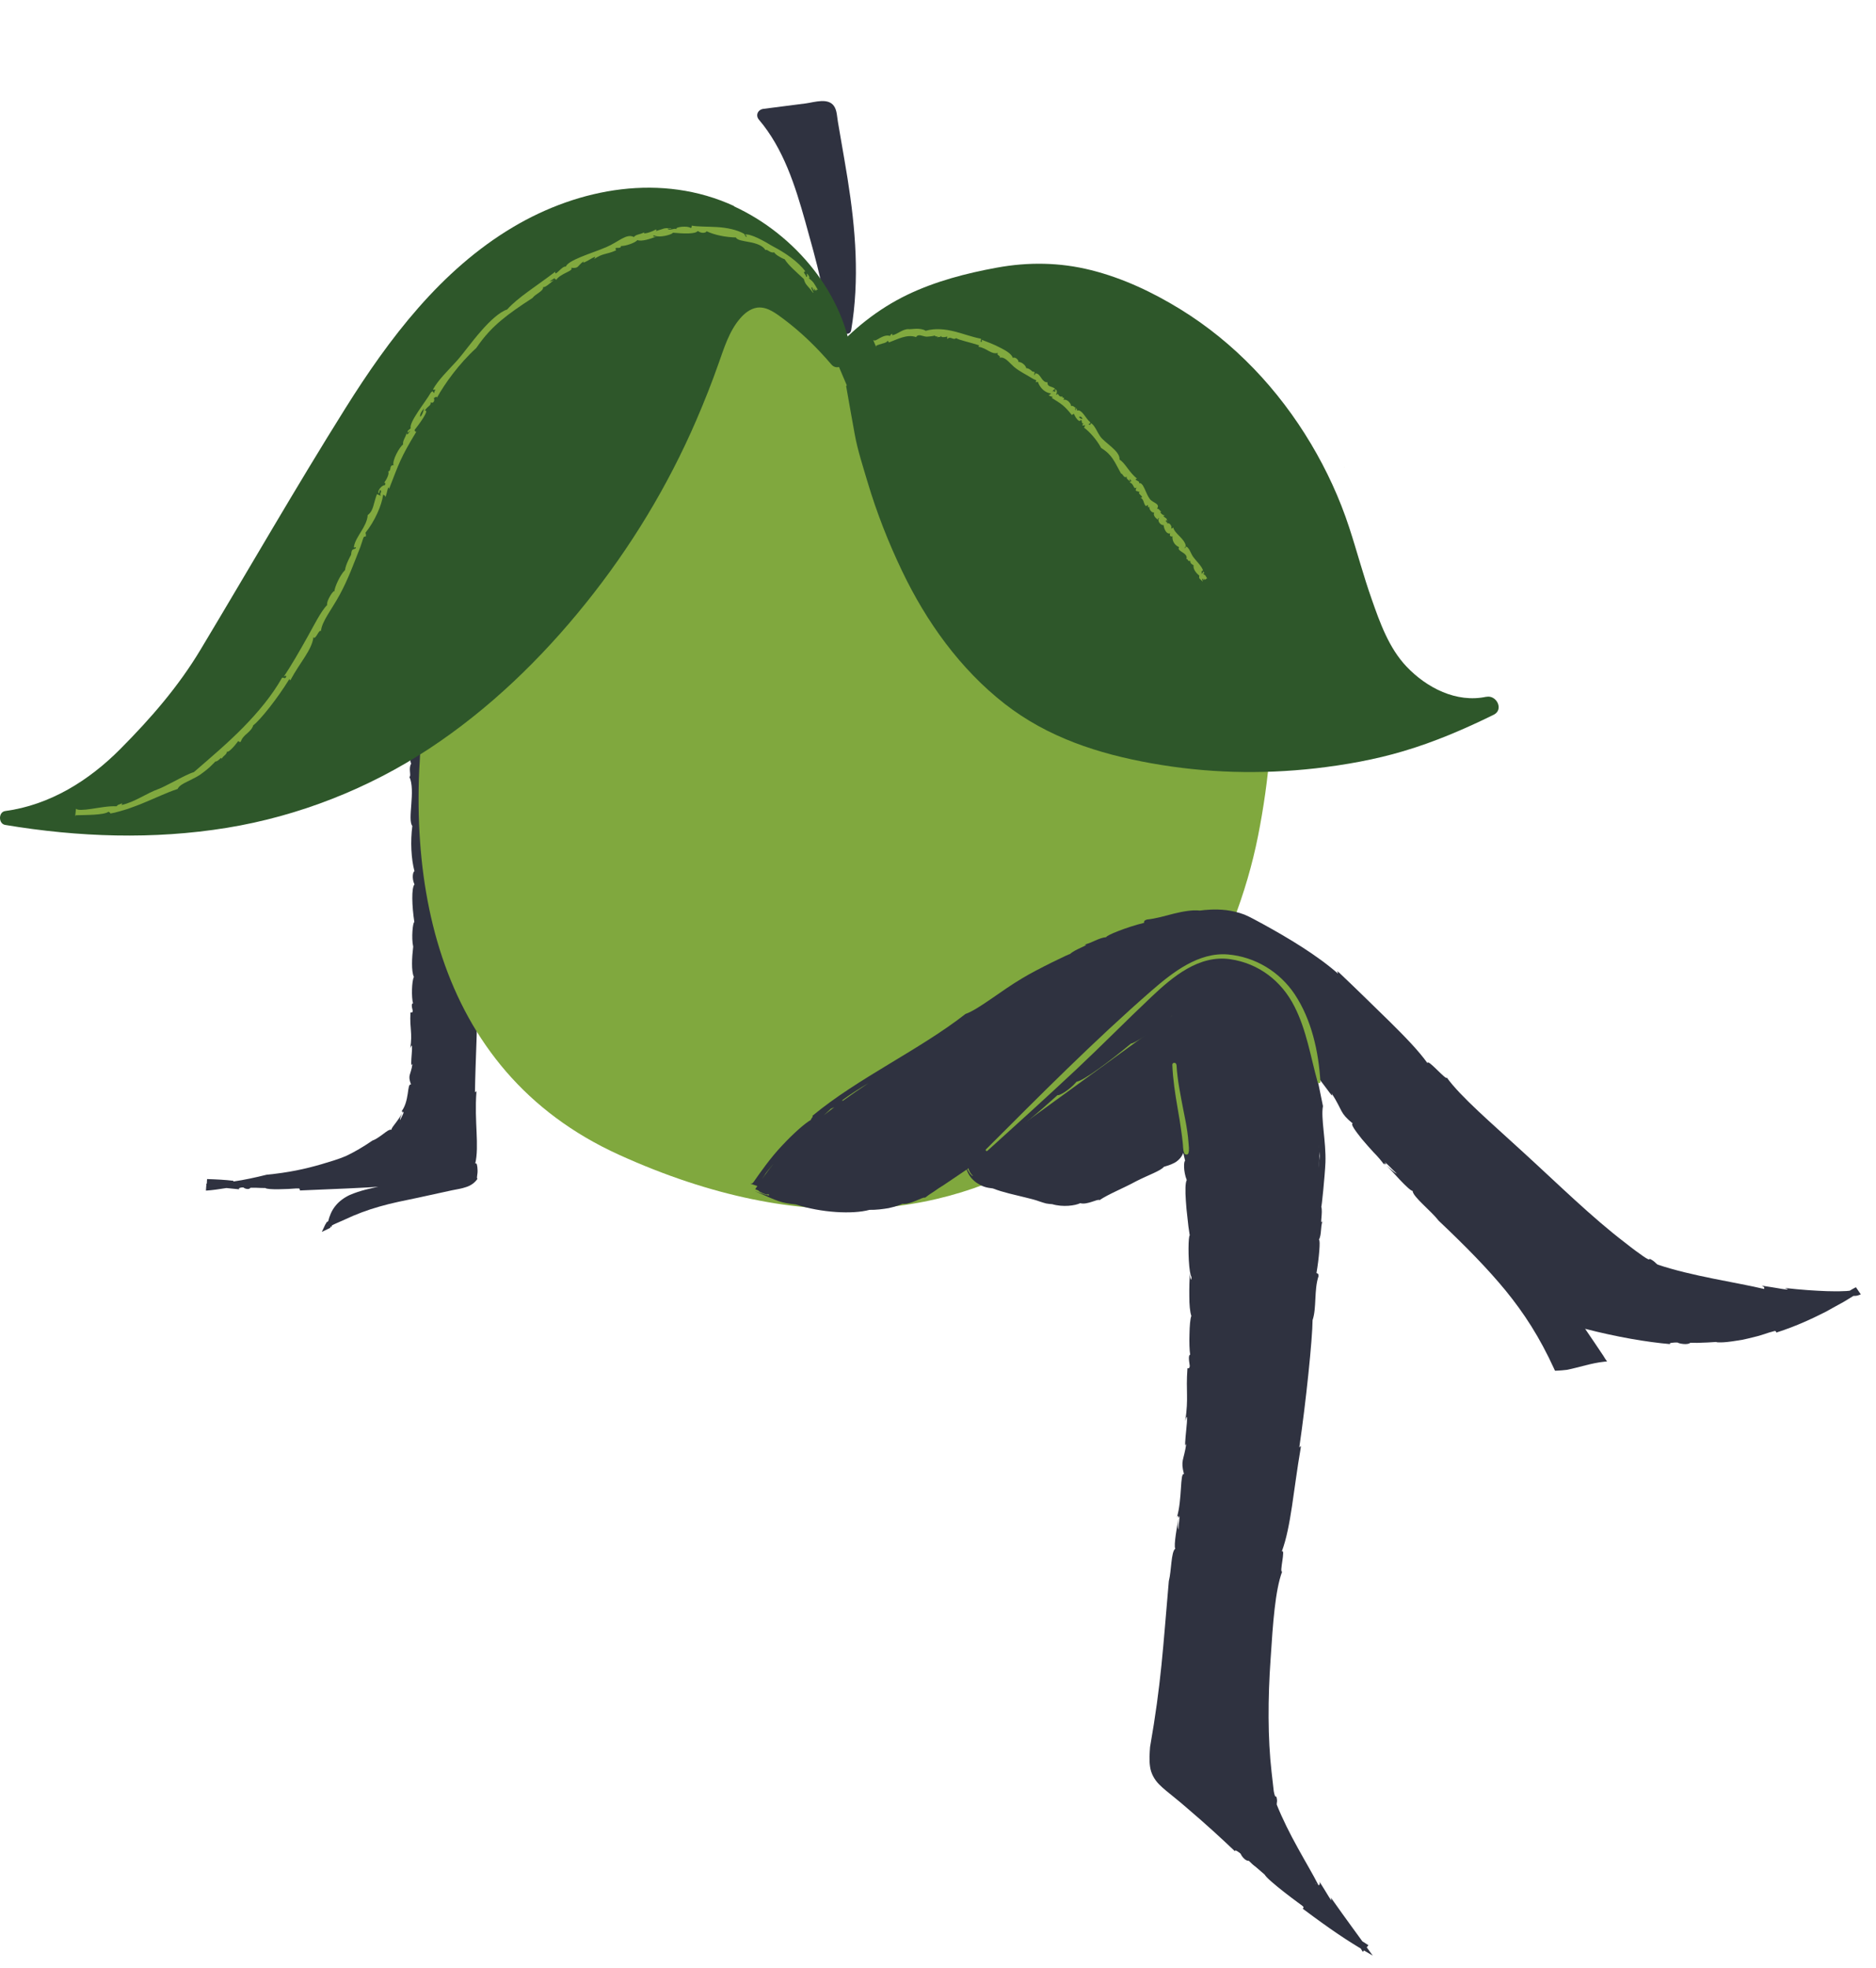 <svg width="82" height="86" viewBox="0 0 82 86" fill="none" xmlns="http://www.w3.org/2000/svg">
<path d="M9.039 51.828C9.039 51.828 9.026 51.828 9.02 51.828V51.727H9.039L9.051 51.525C9.461 51.538 9.84 51.557 10.206 51.601C10.206 51.614 10.206 51.62 10.193 51.633C10.679 51.563 11.171 51.456 11.651 51.336C12.616 51.242 13.341 51.084 14.054 50.876C14.408 50.768 14.78 50.667 15.139 50.51C15.499 50.339 15.878 50.118 16.281 49.841C16.433 49.791 16.61 49.658 16.755 49.551C16.9 49.444 17.013 49.349 17.114 49.368C17.102 49.311 17.215 49.178 17.329 49.027C17.442 48.876 17.549 48.705 17.581 48.63C17.524 48.768 17.474 48.876 17.486 48.951C17.6 48.718 17.644 48.661 17.644 48.573C17.549 48.731 17.644 48.459 17.524 48.598C17.707 48.39 17.783 48.062 17.821 47.803C17.859 47.544 17.871 47.361 17.966 47.393C17.808 46.958 17.953 47.014 18.029 46.491C17.871 46.825 18.13 45.254 17.934 45.816C18.035 45.084 17.903 44.989 17.941 44.245C17.979 44.239 18.035 44.27 18.042 44.175C17.979 43.942 17.991 43.847 18.054 43.847C17.979 43.595 17.997 42.857 18.092 42.693C17.972 42.441 18.004 41.835 18.061 41.368C17.972 40.983 18.048 40.283 18.111 40.295C18.004 39.595 17.979 38.8 18.117 38.649C17.991 38.378 18.048 38.087 18.117 38.075C17.972 37.532 17.934 36.769 18.023 36.094C17.796 35.822 18.174 34.548 17.896 33.949C17.991 33.917 17.84 33.577 17.972 33.375C17.909 33.217 17.896 32.876 17.934 32.548C17.796 32.132 17.751 31.387 17.77 30.738C17.631 30.365 17.682 30.321 17.663 29.665C17.688 29.779 17.72 30.151 17.783 29.993C17.739 29.993 17.726 29.766 17.764 29.747C17.764 29.791 17.77 29.823 17.777 29.848C17.777 29.785 17.77 29.722 17.764 29.652L17.814 29.671C17.814 29.671 17.814 29.665 17.821 29.665C17.821 29.665 17.821 29.665 17.821 29.678L17.871 29.69C17.871 29.69 17.878 29.671 17.884 29.665C17.884 29.678 17.884 29.684 17.884 29.697L21.726 30.857C21.726 30.857 21.726 30.889 21.726 30.901L22.035 30.883C22.035 30.883 21.972 30.87 21.966 30.952C21.909 31.488 21.903 32.731 21.77 33.009C21.808 33.021 21.802 33.122 21.858 33.11C21.726 34.529 21.404 36.176 21.436 37.633C21.24 37.955 21.322 38.668 21.278 39.273C21.247 39.671 21.114 40.649 21.095 40.573C21.177 40.743 21.026 41.16 21.158 40.996C21.064 41.198 21.133 41.381 21.013 41.557C21.089 41.557 21.026 42.125 20.937 42.541C20.975 42.56 21.032 42.541 21.032 42.636C20.849 43.046 21.007 43.57 20.855 43.936C20.887 44.497 20.78 46.34 20.761 47.727C20.799 47.74 20.811 47.614 20.824 47.727C20.729 49.008 20.956 50.068 20.773 50.85C20.843 50.794 20.868 50.951 20.874 51.128C20.887 51.311 20.811 51.513 20.874 51.507C20.767 51.677 20.584 51.809 20.382 51.872C20.187 51.942 19.972 51.973 19.751 52.017C19.31 52.112 18.805 52.226 18.275 52.339C17.707 52.459 17.139 52.566 16.597 52.724C16.054 52.876 15.543 53.071 15.089 53.286C14.818 53.412 14.616 53.487 14.509 53.551C14.502 53.576 14.49 53.601 14.483 53.626L14.445 53.595C14.445 53.595 14.427 53.633 14.445 53.651C14.427 53.664 14.408 53.67 14.395 53.677L14.067 53.834L14.212 53.525C14.231 53.481 14.25 53.462 14.269 53.443L14.25 53.431C14.281 53.412 14.313 53.386 14.345 53.368C14.401 53.147 14.49 52.907 14.66 52.699C14.824 52.491 15.057 52.327 15.291 52.219C15.764 52.017 16.199 51.935 16.534 51.86C15.991 51.904 15.6 51.91 15.19 51.935C14.647 51.961 14.08 51.98 13.108 52.024C13.102 51.992 13.114 51.954 13.07 51.935C13.026 51.935 12.988 51.935 12.944 51.935C12.591 51.967 11.688 52.005 11.6 51.917C11.455 51.917 11.31 51.91 11.165 51.904C11.133 51.904 11.108 51.904 11.076 51.904C11.032 51.904 10.988 51.904 10.95 51.904C10.887 52.005 10.692 51.948 10.641 51.891C10.616 51.891 10.597 51.891 10.572 51.891C10.509 51.904 10.42 51.91 10.452 51.973C10.282 51.954 10.092 51.935 9.897 51.917C9.588 51.967 9.291 52.011 9.001 52.03L9.014 51.828H9.039ZM21.72 31.11C21.707 31.274 21.695 31.438 21.682 31.602C21.707 31.4 21.72 31.236 21.72 31.11ZM21.543 33.274C21.53 33.394 21.524 33.52 21.512 33.64C21.524 33.614 21.537 33.589 21.556 33.558C21.549 33.469 21.543 33.375 21.543 33.274ZM21.524 33.886C21.524 33.886 21.505 33.898 21.486 33.917C21.461 34.176 21.442 34.434 21.417 34.693C21.461 34.422 21.505 34.151 21.524 33.886Z" fill="#2F3240"/>
<path d="M16.968 51.544C16.968 51.544 17.025 51.519 17.069 51.513C17.05 51.519 17.013 51.532 16.968 51.544Z" fill="#2F3240"/>
<path d="M36.527 14.978C36.502 13.312 36.061 11.691 35.619 10.082C35.127 8.284 34.597 6.423 33.36 5.029C34.199 4.915 35.045 4.802 35.884 4.688C35.985 4.675 36.092 4.663 36.174 4.72C36.256 4.776 36.281 4.89 36.3 4.991C36.849 8.246 37.512 11.111 36.988 14.366" fill="#2F3240"/>
<path d="M36.713 15.028C36.845 14.107 36.681 13.142 36.479 12.24C36.271 11.287 36.006 10.347 35.741 9.407C35.274 7.767 34.706 6.133 33.552 4.833L33.432 5.294C33.962 5.218 34.492 5.136 35.022 5.066C35.268 5.035 35.508 4.997 35.754 4.965C35.899 4.947 35.968 4.896 36.044 5.022C36.088 5.098 36.082 5.237 36.094 5.325C36.265 6.322 36.454 7.319 36.612 8.316C36.921 10.296 37.066 12.315 36.776 14.309C36.738 14.587 37.154 14.707 37.205 14.429C37.577 12.214 37.4 10.013 37.047 7.804C36.952 7.23 36.858 6.663 36.757 6.095C36.713 5.836 36.668 5.577 36.624 5.319C36.586 5.104 36.586 4.833 36.46 4.644C36.208 4.259 35.602 4.467 35.23 4.518C34.612 4.6 33.987 4.675 33.369 4.757C33.129 4.789 33.009 5.035 33.173 5.23C34.246 6.492 34.757 8.114 35.199 9.685C35.438 10.549 35.684 11.407 35.88 12.284C36.075 13.161 36.176 14.12 36.353 15.034C36.385 15.211 36.694 15.224 36.719 15.034L36.713 15.028Z" fill="#2F3240"/>
<path d="M39.905 18.963C39.905 18.963 33.531 9.016 27.307 12.302C21.083 15.59 10.723 43.05 27.059 50.465C43.395 57.88 53.017 46.447 54.99 36.528C56.964 26.609 54.222 16.502 47.721 14.426C41.22 12.35 39.906 18.962 39.906 18.962L39.905 18.963Z" fill="#80A83E"/>
<path d="M32.059 22.195C32.059 22.195 32.054 22.208 32.048 22.217C32.05 22.212 32.055 22.203 32.059 22.195Z" fill="#678B17"/>
<path d="M64.974 30.447C63.661 30.731 62.355 30.056 61.472 29.122C60.709 28.314 60.318 27.217 59.958 26.188C59.592 25.154 59.315 24.094 58.974 23.053C58.558 21.778 57.99 20.548 57.302 19.394C55.883 17.015 53.958 14.971 51.593 13.514C50.381 12.769 49.075 12.151 47.687 11.804C46.325 11.463 44.949 11.444 43.568 11.697C42.224 11.943 40.892 12.29 39.656 12.883C38.375 13.501 37.259 14.397 36.319 15.463C36.11 15.697 36.394 16.031 36.621 15.917L37.013 16.838C37.013 16.838 36.987 16.857 36.987 16.883C37.107 17.577 37.233 18.271 37.359 18.971C37.486 19.677 37.719 20.378 37.921 21.065C38.319 22.397 38.83 23.703 39.429 24.952C40.489 27.172 41.971 29.242 43.921 30.762C45.801 32.226 48.003 32.939 50.324 33.355C52.722 33.784 55.094 33.847 57.51 33.576C58.81 33.425 60.097 33.197 61.346 32.825C62.709 32.422 64.015 31.86 65.289 31.235C65.743 31.015 65.415 30.352 64.961 30.453L64.974 30.447Z" fill="#2E572A"/>
<path d="M52.574 25.42C52.448 25.281 52.391 25.306 52.423 25.155C52.271 25.035 52.145 24.865 52.17 24.701C52.069 24.656 52.013 24.581 52.031 24.511C51.88 24.549 51.937 24.391 51.855 24.436C51.962 24.152 51.407 24.101 51.539 23.912C51.337 23.824 51.23 23.634 51.249 23.433C51.192 23.464 51.098 23.433 51.148 23.306C51.009 23.357 50.889 23.168 50.858 22.94C50.814 22.978 50.631 22.865 50.637 22.726C50.637 22.701 50.644 22.675 50.662 22.65C50.624 22.606 50.599 22.713 50.637 22.726C50.517 22.65 50.391 22.53 50.448 22.398C50.341 22.417 50.215 22.253 50.24 22.145C50.189 22.183 50.164 22.171 50.177 22.076C50.158 22.057 50.12 22.101 50.088 22.12C49.95 21.962 50.032 21.861 49.849 21.742C50.088 21.761 49.653 21.534 49.823 21.515C49.697 21.42 49.584 21.527 49.678 21.3C49.533 21.433 49.577 21.105 49.356 21.085C49.426 21.092 49.394 21.01 49.445 21.041C49.457 21.003 49.426 21.003 49.394 20.934C49.369 20.972 49.382 21.01 49.407 21.048C49.375 21.01 49.192 20.915 49.262 20.833C49.11 20.915 49.104 20.72 48.997 20.688C48.713 20.183 48.625 19.881 48.133 19.578C47.924 19.193 47.615 18.858 47.375 18.682C47.451 18.631 47.388 18.606 47.432 18.556C47.394 18.612 47.23 18.625 47.363 18.493C47.249 18.524 47.325 18.43 47.249 18.341C47.174 18.53 46.972 18.171 46.94 18.089C46.915 18.076 46.883 18.12 46.852 18.139C46.498 17.698 46.41 17.666 45.962 17.382C46.107 17.344 45.912 17.332 45.836 17.275C45.868 17.262 45.906 17.237 45.943 17.193C45.697 17.174 45.458 16.966 45.363 16.682C45.331 16.682 45.3 16.726 45.268 16.688C45.35 16.6 45.243 16.613 45.123 16.537C44.877 16.379 44.568 16.24 44.316 16.026C44.089 15.824 43.918 15.572 43.691 15.635C43.767 15.534 43.527 15.534 43.622 15.42C43.325 15.508 43.142 15.212 42.776 15.155C42.751 15.13 42.789 15.13 42.801 15.092C42.429 14.966 41.925 14.865 41.792 14.777C41.66 14.884 41.559 14.676 41.413 14.808C41.388 14.802 41.407 14.745 41.407 14.707C41.281 14.745 41.123 14.751 41.136 14.676C41.073 14.777 41.035 14.682 40.966 14.758C41.029 14.644 40.896 14.758 40.858 14.657C40.877 14.676 40.6 14.713 40.492 14.713C40.328 14.701 40.133 14.568 40.044 14.732C39.641 14.587 39.205 14.84 38.852 14.966C38.84 14.915 38.814 14.922 38.802 14.884C38.783 14.947 38.688 14.985 38.581 15.01C38.474 15.042 38.36 15.073 38.297 15.111C38.278 15.124 38.309 15.174 38.303 15.18L38.164 14.852C38.221 14.922 38.316 14.852 38.448 14.777C38.581 14.707 38.745 14.625 38.909 14.682C38.928 14.594 38.934 14.638 39.004 14.581C39.004 14.581 38.997 14.65 39.004 14.65C39.237 14.606 39.464 14.367 39.723 14.385C39.767 14.392 39.899 14.373 40.051 14.367C40.196 14.367 40.36 14.385 40.461 14.455C40.884 14.335 41.319 14.385 41.723 14.486C42.126 14.587 42.499 14.732 42.877 14.802C42.902 14.833 42.833 14.922 42.877 14.941C42.934 14.96 42.921 14.84 42.89 14.84C43.136 14.934 43.445 15.048 43.729 15.199C43.925 15.3 44.215 15.452 44.271 15.641C44.404 15.572 44.568 15.792 44.499 15.818C44.599 15.792 44.827 15.931 44.858 16.089C44.984 16.089 45.117 16.228 45.13 16.24C45.13 16.24 45.205 16.234 45.224 16.272C45.224 16.278 45.199 16.373 45.205 16.379C45.262 16.417 45.218 16.31 45.281 16.316C45.502 16.341 45.521 16.713 45.786 16.707C45.773 16.909 45.943 16.871 46.114 16.978L45.981 17.123C46.082 17.035 46.044 17.168 46.139 17.086C46.164 17.041 46.107 17.073 46.082 17.041C46.202 16.959 46.227 17.155 46.158 17.237C46.196 17.256 46.233 17.231 46.233 17.199C46.265 17.269 46.341 17.376 46.442 17.313C46.372 17.433 46.593 17.313 46.48 17.477C46.637 17.414 46.827 17.641 46.814 17.742C46.934 17.717 46.934 17.799 47.054 17.836C46.965 17.824 46.978 17.874 47.022 17.937C47.041 17.912 47.022 17.899 47.01 17.881C47.104 17.817 47.066 17.899 47.079 17.944C47.287 17.862 47.476 18.322 47.647 18.442C47.678 18.512 47.628 18.493 47.571 18.549C47.596 18.549 47.621 18.549 47.647 18.575C47.659 18.549 47.666 18.518 47.697 18.493C47.867 18.619 47.937 18.846 48.088 19.067C48.278 19.351 48.972 19.71 48.934 20.082C49.199 20.253 49.344 20.631 49.697 20.915C49.495 20.985 49.861 21.003 49.785 21.117C49.981 21.06 50.069 21.552 50.252 21.798C50.397 21.994 50.725 21.994 50.574 22.234C50.681 22.227 50.656 22.303 50.763 22.354C50.65 22.354 50.807 22.518 50.896 22.518C50.908 22.555 50.871 22.537 50.845 22.555C50.984 22.682 50.984 22.606 51.022 22.776C50.978 22.795 51.016 22.745 50.978 22.72C50.908 22.82 51.053 22.802 51.028 22.89C51.091 22.802 51.249 22.991 51.192 23.092C51.211 23.111 51.249 23.073 51.287 23.054C51.325 23.306 51.785 23.54 51.83 23.855C51.83 23.868 51.773 23.944 51.779 23.95C51.804 23.988 51.83 23.893 51.817 23.893C51.962 23.861 52.057 24.215 52.158 24.341C52.296 24.53 52.523 24.732 52.587 24.928C52.46 24.972 52.568 25.016 52.517 25.06C52.536 25.104 52.593 25.003 52.587 24.984C52.624 24.953 52.669 25.104 52.574 25.079C52.688 25.123 52.706 25.167 52.763 25.287C52.732 25.287 52.7 25.3 52.706 25.325C52.669 25.35 52.587 25.237 52.637 25.344C52.599 25.363 52.561 25.312 52.599 25.287C52.511 25.287 52.568 25.382 52.574 25.42ZM47.312 18.303C47.293 18.234 47.249 18.196 47.174 18.215C47.155 18.303 47.388 18.322 47.312 18.303Z" fill="#81A93F"/>
<path d="M28.653 17.381C28.653 17.381 28.653 17.362 28.666 17.35C28.666 17.356 28.666 17.369 28.653 17.381Z" fill="#81A93F"/>
<path d="M33.558 52.196C33.533 52.234 33.161 52.082 33.155 52.032C33.243 52.063 33.306 52.089 33.35 52.107C33.237 52.063 33.123 52.019 33.01 51.969L33.06 51.893C33.06 51.893 33.092 51.849 33.104 51.83L32.808 51.729C32.833 51.691 32.852 51.773 32.94 51.653C33.218 51.256 33.678 50.593 34.189 50.057C34.694 49.514 35.211 49.066 35.445 48.94C35.426 48.903 35.571 48.783 35.508 48.764C37.489 47.117 40.195 45.88 42.202 44.31C42.782 44.108 43.747 43.3 44.681 42.751C45.287 42.379 46.864 41.616 46.763 41.698C46.977 41.477 47.722 41.256 47.394 41.281C47.766 41.193 48.019 40.985 48.359 40.953C48.315 40.89 49.268 40.505 50.006 40.329C50.018 40.285 49.968 40.24 50.132 40.184C50.517 40.146 50.914 40.026 51.312 39.925C51.709 39.83 52.107 39.755 52.447 39.792C52.693 39.761 53.097 39.717 53.596 39.773C53.842 39.805 54.119 39.862 54.397 39.969C54.681 40.089 54.933 40.24 55.211 40.386C56.302 40.985 57.551 41.729 58.479 42.543C58.517 42.531 58.352 42.373 58.529 42.499C59.362 43.288 60.094 44.013 60.763 44.663C61.419 45.313 61.993 45.9 62.397 46.461C62.378 46.227 63.223 47.237 63.242 47.092C63.854 47.937 65.16 49.048 66.573 50.347C68.087 51.729 69.595 53.212 71.021 54.297C71.368 54.574 71.639 54.77 71.822 54.896C72.005 55.022 72.1 55.073 72.112 55.01C72.358 55.136 72.333 55.18 72.453 55.262C73.942 55.767 75.923 56.044 77.109 56.328C77.134 56.271 77.109 56.227 77.002 56.183C77.57 56.259 78.484 56.454 78.011 56.284C78.737 56.366 79.33 56.404 79.841 56.423C80.099 56.429 80.339 56.435 80.566 56.423C80.661 56.423 80.755 56.416 80.85 56.404C80.945 56.347 81.033 56.297 81.121 56.252L81.184 56.341L81.273 56.473L81.336 56.562C81.178 56.637 81.096 56.631 81.014 56.631C80.869 56.719 80.73 56.808 80.579 56.896C80.333 57.028 80.081 57.173 79.803 57.325C79.235 57.609 78.566 57.937 77.645 58.233C77.626 58.208 77.645 58.164 77.57 58.164C77.487 58.189 77.406 58.208 77.323 58.233C77.197 58.278 77.033 58.328 76.844 58.385C76.554 58.454 76.226 58.549 75.917 58.587C75.607 58.637 75.336 58.669 75.166 58.662C75.09 58.662 75.04 58.662 75.014 58.644C74.762 58.662 74.51 58.675 74.251 58.681C74.201 58.681 74.144 58.688 74.093 58.681C74.024 58.681 73.948 58.681 73.879 58.681C73.778 58.782 73.412 58.725 73.324 58.669C73.286 58.669 73.248 58.669 73.204 58.669C73.09 58.681 72.945 58.681 73.002 58.738C71.986 58.65 70.68 58.429 69.286 58.069C69.551 58.454 69.816 58.852 70.087 59.255C70.112 59.3 70.144 59.344 70.169 59.388L70.245 59.495L70.112 59.508C69.57 59.565 69.046 59.748 68.497 59.861C68.34 59.88 68.182 59.893 68.043 59.899H67.967L67.942 59.842C67.292 58.416 66.605 57.375 65.816 56.404C65.015 55.432 64.113 54.511 62.889 53.35C62.542 52.902 61.753 52.297 61.747 52.044C61.589 52.038 60.8 51.13 60.599 50.915C60.794 51.104 60.958 51.249 61.059 51.294C60.725 50.978 60.649 50.865 60.523 50.789C60.737 51.041 60.359 50.688 60.542 50.953C60.403 50.751 60.226 50.543 60.037 50.354C59.854 50.152 59.671 49.95 59.52 49.767C59.223 49.395 59.028 49.117 59.129 49.098C58.535 48.606 58.712 48.568 58.207 47.779C58.321 48.07 58.024 47.609 57.722 47.224C57.57 47.029 57.413 46.858 57.331 46.789C57.248 46.713 57.248 46.745 57.387 46.947C56.977 46.467 56.668 46.284 56.353 46.164C56.182 46.108 56.006 46.045 55.797 45.975C55.684 45.944 55.577 45.88 55.45 45.817C55.387 45.786 55.324 45.754 55.255 45.717C55.192 45.672 55.122 45.628 55.047 45.578C55.053 45.533 55.135 45.527 54.99 45.42C54.618 45.218 54.498 45.067 54.542 45.023C54.346 44.903 54.037 44.562 53.766 44.265C53.697 44.196 53.633 44.12 53.564 44.07C53.532 44.038 53.501 44.013 53.469 43.988C53.438 43.969 53.406 43.944 53.375 43.925C53.318 43.881 53.255 43.855 53.204 43.83C53.154 43.811 53.116 43.773 53.078 43.767C52.87 43.792 52.548 43.868 52.17 44.013C51.98 44.095 51.779 44.164 51.596 44.265C51.4 44.373 51.211 44.474 51.034 44.575C50.517 45.016 49.463 45.66 49.444 45.597C48.485 46.398 47.356 47.231 47.059 47.269C46.738 47.647 46.283 47.899 46.227 47.855C45.508 48.505 44.504 49.382 43.514 50.063C43.394 50.303 42.839 50.707 42.214 51.136C41.899 51.35 41.571 51.571 41.262 51.779C41.104 51.874 40.953 51.975 40.814 52.076C40.669 52.164 40.542 52.253 40.435 52.341C40.353 52.278 39.817 52.65 39.445 52.606C39.319 52.669 39.098 52.738 38.845 52.795C38.587 52.839 38.29 52.877 38.006 52.871C37.268 53.073 35.893 52.997 34.795 52.637C34.114 52.562 34.038 52.511 32.978 52.044C33.174 52.114 33.798 52.347 33.571 52.177L33.558 52.196ZM33.445 51.319C33.394 51.395 33.35 51.464 33.306 51.527C33.47 51.3 33.634 51.073 33.811 50.858C33.798 50.871 33.785 50.883 33.773 50.902C33.647 51.054 33.527 51.193 33.438 51.319H33.445ZM35.975 48.764C36.139 48.638 36.303 48.505 36.467 48.385C36.429 48.404 36.385 48.423 36.322 48.448C36.208 48.549 36.095 48.663 35.975 48.77V48.764ZM36.864 48.089C37.224 47.83 37.59 47.578 37.962 47.332C37.558 47.571 37.161 47.824 36.795 48.095C36.795 48.095 36.826 48.095 36.864 48.095V48.089ZM51.236 44.392C51.186 44.455 51.11 44.524 51.022 44.6C51.23 44.493 51.526 44.215 51.236 44.392Z" fill="#2F3240"/>
<path d="M51.222 44.397C51.885 43.23 53.537 42.87 54.768 43.413C55.998 43.955 56.818 45.186 57.171 46.479C57.525 47.772 57.72 49.652 57.651 50.996C57.398 55.898 57.014 61.62 56.2 66.459C55.487 70.743 54.831 74.03 55.594 78.301C56.055 80.856 58.13 83.121 59.701 85.191C56.982 83.708 53.512 80.269 51.121 78.301C50.85 78.08 50.572 77.841 50.433 77.525C50.282 77.178 50.32 76.787 50.364 76.415C51.531 66.119 52.881 59.854 51.758 49.551C51.399 51.122 51.348 50.397 49.424 51.608C48.434 52.233 46.617 52.965 45.557 52.453C44.497 51.942 42.427 52.05 42.295 50.883" fill="#2F3240"/>
<path d="M42.206 50.888C42.238 51.153 42.345 51.342 42.453 51.475C42.566 51.601 42.667 51.683 42.762 51.733C42.951 51.853 43.115 51.904 43.399 51.935C43.853 52.112 44.358 52.213 44.812 52.327C45.039 52.383 45.254 52.434 45.437 52.503C45.525 52.535 45.632 52.566 45.727 52.592C45.821 52.61 45.91 52.617 45.992 52.623C46.465 52.762 47.001 52.686 47.216 52.579C47.531 52.667 47.992 52.371 48.061 52.446C48.452 52.181 49.096 51.929 49.651 51.626C50.206 51.342 50.724 51.172 50.875 50.989C51.007 50.951 51.153 50.907 51.304 50.831C51.455 50.762 51.607 50.617 51.682 50.465C51.84 50.163 51.897 49.872 51.96 49.589L51.581 49.563C51.638 49.986 51.714 50.383 51.802 50.724C51.739 50.749 51.72 51.178 51.872 51.569C51.809 51.683 51.802 52.03 51.834 52.478C51.846 52.699 51.872 52.951 51.903 53.21C51.928 53.468 51.96 53.733 52.004 53.992C51.941 53.973 51.922 55.002 52.011 55.563C52.029 55.658 52.048 55.746 52.08 55.809C52.08 56.093 51.992 55.759 52.011 55.563C51.992 55.904 51.979 56.301 51.985 56.654C51.985 57.008 52.011 57.323 52.074 57.506C52.023 57.626 51.998 57.96 51.992 58.307C51.979 58.654 51.992 59.02 52.023 59.203C51.96 59.203 51.947 59.348 52.004 59.689C51.992 59.828 51.941 59.784 51.903 59.796C51.828 60.882 51.96 61.027 51.809 62.099C52.042 61.273 51.676 63.582 51.853 63.09C51.739 63.859 51.594 63.796 51.752 64.421C51.569 64.332 51.682 65.544 51.436 66.326C51.518 66.074 51.493 66.496 51.55 66.231C51.569 66.351 51.531 66.459 51.506 66.843C51.474 66.755 51.48 66.572 51.506 66.345C51.474 66.585 51.285 67.569 51.373 67.676C51.184 67.809 51.209 68.635 51.089 69.096C50.831 72.042 50.761 73.531 50.269 76.345C50.25 76.616 50.225 76.906 50.269 77.203C50.307 77.499 50.465 77.777 50.667 77.979C50.869 78.187 51.089 78.345 51.298 78.521C51.512 78.692 51.714 78.862 51.916 79.039C52.717 79.72 53.43 80.376 53.979 80.9C53.979 80.78 54.206 81.02 54.257 80.975C54.137 80.957 54.458 81.411 54.616 81.297C54.755 81.556 54.913 81.531 55.367 81.915C54.913 81.77 56.553 83.032 56.919 83.266C57.026 83.36 56.957 83.373 56.944 83.411C58.2 84.351 58.919 84.824 59.682 85.272L60.004 85.461L59.783 85.158C59.348 84.553 58.887 83.941 58.168 82.918C58.307 83.316 57.941 82.628 57.676 82.231C57.701 82.319 57.688 82.37 57.632 82.389C57.405 81.934 57.058 81.36 56.723 80.748C56.383 80.136 56.054 79.48 55.809 78.868C55.796 78.748 55.853 78.742 55.789 78.509C55.739 78.54 55.708 78.452 55.676 78.275C55.657 78.092 55.626 77.808 55.581 77.442C55.411 75.96 55.417 74.212 55.537 72.515C55.638 70.925 55.739 69.499 56.042 68.679C55.909 68.73 56.206 67.67 56.029 67.796C56.433 66.711 56.534 65.127 56.856 63.266C56.862 63.09 56.824 63.266 56.793 63.247C57.089 61.228 57.367 58.509 57.373 57.689C57.556 57.153 57.43 56.377 57.632 55.771C57.632 55.626 57.581 55.658 57.543 55.632C57.651 55.014 57.726 54.175 57.651 54.181C57.777 53.923 57.708 53.658 57.808 53.355C57.67 53.601 57.834 52.976 57.752 52.73C57.764 52.831 57.909 51.393 57.935 50.8C57.966 49.879 57.726 48.85 57.827 48.339C57.72 47.809 57.613 47.261 57.474 46.705C57.335 46.15 57.14 45.582 56.849 45.059C56.566 44.535 56.193 44.049 55.733 43.671C55.279 43.286 54.717 43.015 54.149 42.92C54.168 42.977 54.01 42.958 53.992 42.996C53.777 42.914 53.152 42.869 52.528 43.097C52.219 43.204 51.91 43.374 51.663 43.576C51.417 43.778 51.228 43.999 51.108 44.188C51.033 44.302 51.007 44.226 50.982 44.264C51.102 44.302 51.222 44.339 51.335 44.377C51.304 44.239 51.689 43.696 52.414 43.425C52.768 43.286 53.178 43.21 53.594 43.21C54.004 43.21 54.414 43.273 54.78 43.374C54.957 43.551 54.944 43.475 55.272 43.715C55.26 43.702 55.203 43.595 55.209 43.601C55.764 43.923 56.2 44.453 56.502 45.021C56.812 45.589 57.007 46.201 57.171 46.8C57.234 47.021 57.373 47.683 57.461 48.421C57.562 49.166 57.619 49.986 57.682 50.516C57.228 54.781 57.152 59.178 56.54 62.938C56.54 63.108 56.66 62.989 56.635 63.209C56.591 63.5 56.528 63.209 56.553 63.064C56.389 64.383 56.118 66.011 55.827 67.607C55.632 68.717 55.354 70.332 55.392 71.121C55.215 71.455 55.178 72.805 55.266 72.578C55.152 72.906 55.07 74.288 55.209 74.894C55.127 75.398 55.234 76.389 55.253 76.471C55.253 76.509 55.222 76.761 55.266 76.957C55.279 77.001 55.392 77.171 55.392 77.196C55.424 77.543 55.304 77.013 55.31 77.316C55.316 77.796 55.43 78.345 55.613 78.906C55.789 79.461 56.042 79.998 56.2 80.502C56.635 81.007 56.78 81.531 57.335 82.395L57.512 82.3C57.443 82.439 57.733 82.628 57.676 82.761C57.6 82.742 57.594 82.628 57.461 82.464C57.443 82.685 58.01 83.247 58.117 83.202C58.244 83.379 58.231 83.442 58.136 83.367C58.37 83.625 58.818 84.161 58.812 84.332C59.032 84.395 59.089 84.855 59.342 84.855C59.367 84.956 59.449 85.114 59.569 85.297L59.815 85.007C59.335 84.691 58.61 84.243 58.383 84.149C58.162 83.871 57.89 83.745 57.487 83.354C57.726 83.606 57.543 83.505 57.228 83.272C57.253 83.253 57.361 83.348 57.443 83.398C57.436 83.253 57.253 83.215 57.064 83.102C56.849 82.691 54.925 81.297 54.162 80.553C53.878 80.338 54.023 80.496 53.973 80.553C53.916 80.477 53.853 80.401 53.727 80.288C53.796 80.313 53.859 80.338 53.891 80.3C53.127 79.581 52.225 78.9 51.153 78.054C50.988 77.922 50.806 77.764 50.686 77.562C50.566 77.36 50.522 77.108 50.547 76.818C50.566 76.534 50.629 76.206 50.673 75.884C50.717 75.562 50.768 75.228 50.812 74.906C51.001 73.6 51.159 72.351 51.108 71.682C51.386 70.162 51.518 68.187 51.859 65.903C51.619 66.276 52.023 65.045 51.922 64.806C52.156 64.415 52.13 62.143 52.193 60.553C52.231 59.929 52.307 59.367 52.358 58.888C52.408 58.415 52.414 58.023 52.282 57.758C52.37 57.462 52.307 57.21 52.364 56.673C52.276 56.995 52.288 55.866 52.358 55.582C52.339 55.405 52.326 55.588 52.294 55.576C52.313 54.636 52.358 54.926 52.257 54.118C52.212 54.169 52.276 54.276 52.269 54.484C52.143 54.276 52.25 53.904 52.175 53.633C52.225 53.721 52.25 53.45 52.231 53.128C52.212 52.806 52.162 52.428 52.099 52.301C52.099 52.163 52.156 52.2 52.187 52.188C52.086 51.544 52.029 50.541 51.96 49.525L51.897 48.541L51.626 49.506C51.518 49.891 51.424 50.327 51.203 50.491C51.077 50.579 50.9 50.655 50.736 50.73C50.572 50.812 50.408 50.894 50.269 50.983C50.225 51.014 50.118 51.166 50.086 51.185C49.865 51.304 50.149 51.065 50.175 51.071C50.099 51.071 49.941 51.134 49.746 51.235C49.55 51.342 49.317 51.494 49.071 51.639C48.578 51.929 47.979 52.194 47.575 52.301C47.014 52.453 46.32 52.547 45.771 52.32C45.708 52.295 45.632 52.263 45.55 52.226C45.468 52.188 45.392 52.163 45.31 52.131C45.153 52.074 44.995 52.03 44.843 51.998C44.541 51.923 44.257 51.872 43.998 51.822C44.137 51.986 43.67 51.809 43.601 51.853C43.367 51.79 43.664 51.778 43.752 51.797C43.777 51.778 43.601 51.733 43.462 51.702C43.323 51.67 43.222 51.658 43.38 51.752C43.153 51.633 43.001 51.544 42.844 51.437C42.699 51.323 42.528 51.191 42.465 50.888C42.453 50.951 42.434 51.021 42.396 50.888C42.383 50.888 42.383 50.926 42.389 50.983C42.389 51.008 42.396 51.039 42.402 51.071C42.415 51.103 42.427 51.128 42.434 51.153C42.453 51.204 42.465 51.235 42.453 51.222C42.453 51.216 42.44 51.197 42.421 51.166C42.402 51.134 42.37 51.084 42.358 51.008C42.295 51.046 42.465 51.368 42.516 51.33C42.56 51.443 42.49 51.393 42.396 51.286C42.358 51.222 42.307 51.153 42.282 51.077C42.263 51.002 42.238 50.932 42.225 50.882L42.206 50.888ZM55.316 81.777C55.581 81.966 55.809 82.155 55.935 82.351C55.689 82.243 55.102 81.531 55.316 81.777Z" fill="#2F3240"/>
<path d="M58.118 83.373C58.118 83.373 58.054 83.317 58.01 83.26C58.036 83.285 58.074 83.329 58.118 83.373Z" fill="#2F3240"/>
<path d="M43.097 50.227C45.457 47.867 47.822 45.483 50.34 43.287C51.255 42.492 52.39 41.603 53.671 41.71C54.863 41.811 55.936 42.467 56.592 43.451C57.33 44.562 57.639 45.962 57.715 47.275C57.715 47.344 57.614 47.356 57.595 47.293C57.286 46.183 57.109 45.016 56.579 43.981C56.018 42.871 55.021 42.101 53.778 41.918C52.409 41.716 51.261 42.682 50.333 43.559C49.223 44.606 48.151 45.697 47.034 46.745C45.753 47.943 44.46 49.117 43.16 50.29C43.122 50.328 43.059 50.271 43.097 50.227Z" fill="#81A93F"/>
<path d="M51.425 46.531C51.463 47.206 51.602 47.862 51.728 48.524C51.791 48.833 51.854 49.142 51.898 49.458C51.923 49.616 51.936 49.773 51.949 49.925C51.961 50.076 51.987 50.24 51.949 50.385C51.923 50.486 51.791 50.474 51.76 50.385C51.703 50.24 51.715 50.076 51.696 49.925C51.678 49.742 51.652 49.559 51.627 49.382C51.583 49.067 51.532 48.751 51.476 48.442C51.368 47.811 51.267 47.174 51.242 46.531C51.242 46.417 51.413 46.417 51.419 46.531H51.425Z" fill="#81A93F"/>
<path d="M32.085 9.003C28.93 7.552 25.328 8.201 22.426 9.924C19.271 11.797 17.006 14.794 15.089 17.854C12.918 21.318 10.88 24.87 8.773 28.377C7.802 29.999 6.59 31.393 5.259 32.731C3.89 34.112 2.181 35.178 0.225 35.443C-0.078 35.488 -0.072 35.999 0.225 36.049C3.43 36.585 6.704 36.699 9.922 36.175C13.057 35.664 16.117 34.459 18.767 32.712C21.379 30.989 23.656 28.788 25.606 26.359C27.561 23.93 29.195 21.236 30.432 18.371C30.779 17.564 31.107 16.744 31.397 15.917C31.643 15.23 31.864 14.479 32.35 13.917C32.539 13.697 32.791 13.488 33.094 13.444C33.536 13.387 33.927 13.703 34.261 13.949C35.025 14.523 35.712 15.192 36.337 15.924C36.552 16.176 36.873 16.006 36.955 15.759L37.044 15.785C37.044 15.785 37.056 15.829 37.063 15.848C37.094 15.955 37.277 15.936 37.264 15.823C36.949 12.851 34.741 10.239 32.079 9.015L32.085 9.003Z" fill="#2E572A"/>
<path d="M35.529 12.781C35.27 12.434 35.207 12.46 35.137 12.195C34.822 11.898 34.456 11.589 34.298 11.33C34.191 11.293 34.096 11.236 34.014 11.185C33.932 11.135 33.869 11.078 33.838 11.027C33.661 11.078 33.522 10.857 33.459 10.933C33.346 10.725 33.036 10.63 32.759 10.58C32.481 10.523 32.229 10.504 32.166 10.378C31.705 10.365 31.232 10.27 30.885 10.106C30.872 10.169 30.677 10.226 30.5 10.094C30.399 10.233 29.888 10.214 29.409 10.169C29.421 10.226 28.98 10.365 28.715 10.327C28.671 10.321 28.627 10.308 28.595 10.289C28.469 10.321 28.633 10.365 28.715 10.327C28.425 10.441 28.046 10.567 27.857 10.491C27.781 10.611 27.32 10.762 27.138 10.75C27.157 10.807 27.1 10.845 26.936 10.832C26.879 10.864 26.917 10.901 26.929 10.939C26.481 11.141 26.374 11.046 25.964 11.324C26.229 10.996 25.377 11.652 25.51 11.419C25.22 11.627 25.314 11.74 24.967 11.703C25.093 11.854 24.5 11.923 24.286 12.264C24.362 12.157 24.179 12.239 24.273 12.157C24.21 12.157 24.179 12.207 24.027 12.289C24.084 12.302 24.16 12.27 24.248 12.214C24.154 12.27 23.825 12.598 23.737 12.542C23.775 12.718 23.409 12.838 23.276 13.021C22.715 13.387 22.299 13.671 21.914 13.993C21.529 14.315 21.182 14.674 20.816 15.21C20.072 15.885 19.441 16.762 19.106 17.368C19.049 17.286 18.993 17.425 18.936 17.393C19.018 17.393 18.993 17.671 18.822 17.582C18.841 17.747 18.715 17.715 18.564 17.948C18.822 17.873 18.255 18.623 18.128 18.781C18.103 18.838 18.16 18.851 18.192 18.876C17.504 20.011 17.453 20.22 17.005 21.368C16.968 21.147 16.93 21.519 16.848 21.721C16.841 21.671 16.803 21.639 16.747 21.62C16.684 22.1 16.368 22.794 15.977 23.279C15.977 23.336 16.021 23.361 15.977 23.456C15.876 23.393 15.87 23.589 15.75 23.904C15.498 24.541 15.226 25.298 14.848 25.992C14.495 26.642 14.072 27.147 14.028 27.576C13.939 27.488 13.794 27.986 13.7 27.847C13.63 28.409 13.113 28.945 12.703 29.708C12.646 29.771 12.684 29.689 12.646 29.677C12.16 30.478 11.378 31.468 11.069 31.696C11.031 31.834 10.924 31.942 10.81 32.043C10.69 32.144 10.577 32.251 10.526 32.408C10.476 32.453 10.45 32.402 10.413 32.383C10.242 32.623 9.971 32.907 9.921 32.844C9.895 33.008 9.75 33.014 9.687 33.172C9.7 33.002 9.555 33.292 9.403 33.279C9.428 33.273 9.315 33.38 9.17 33.519C9.025 33.651 8.835 33.796 8.722 33.872C8.545 33.986 8.337 34.074 8.16 34.169C7.977 34.257 7.826 34.345 7.763 34.478C7.283 34.636 6.81 34.869 6.312 35.071C6.066 35.178 5.813 35.266 5.567 35.355C5.315 35.424 5.069 35.513 4.823 35.55C4.823 35.493 4.76 35.506 4.747 35.468C4.571 35.626 3.706 35.613 3.334 35.626C3.277 35.626 3.296 35.695 3.284 35.695L3.321 35.336C3.372 35.418 3.656 35.399 3.996 35.348C4.343 35.298 4.747 35.216 5.094 35.235C5.183 35.134 5.17 35.184 5.347 35.102C5.347 35.102 5.309 35.178 5.315 35.178C5.889 35.052 6.4 34.667 6.93 34.478C7.031 34.446 7.302 34.307 7.605 34.15C7.908 33.992 8.236 33.815 8.476 33.74C9.22 33.096 9.965 32.465 10.633 31.784C11.302 31.102 11.895 30.383 12.324 29.626C12.381 29.576 12.438 29.683 12.495 29.601C12.564 29.487 12.406 29.538 12.381 29.601C12.722 29.103 13.094 28.453 13.454 27.809C13.706 27.361 14.034 26.699 14.299 26.44C14.261 26.238 14.608 25.734 14.614 25.854C14.614 25.683 14.867 25.115 15.081 24.913C15.106 24.674 15.327 24.276 15.346 24.245C15.352 24.232 15.346 24.106 15.403 24.03C15.416 24.011 15.536 23.973 15.542 23.967C15.598 23.822 15.447 24.018 15.472 23.879C15.548 23.444 16.04 23.015 16.072 22.51C16.337 22.308 16.311 22.03 16.476 21.595L16.658 21.671C16.551 21.582 16.721 21.5 16.627 21.418C16.57 21.418 16.608 21.488 16.558 21.57C16.463 21.437 16.728 21.172 16.829 21.204C16.86 21.109 16.829 21.071 16.785 21.109C16.879 20.977 17.037 20.705 16.968 20.598C17.125 20.585 16.993 20.314 17.201 20.333C17.132 20.119 17.472 19.519 17.617 19.425C17.599 19.235 17.718 19.147 17.788 18.888C17.756 19.052 17.832 18.983 17.927 18.832C17.895 18.819 17.87 18.882 17.845 18.914C17.769 18.819 17.876 18.794 17.952 18.718C17.87 18.447 18.583 17.589 18.829 17.16C18.942 17.04 18.904 17.134 18.974 17.179C18.986 17.134 18.993 17.084 19.037 17.021C18.999 17.034 18.961 17.04 18.923 17.021C19.163 16.592 19.548 16.232 19.971 15.765C20.242 15.463 20.608 14.945 21.012 14.485C21.409 14.024 21.844 13.627 22.166 13.526C22.646 12.99 23.434 12.516 24.273 11.873C24.229 12.138 24.576 11.595 24.734 11.652C24.765 11.526 25.037 11.374 25.39 11.229C25.737 11.084 26.166 10.945 26.5 10.8C27.024 10.58 27.39 10.182 27.705 10.359C27.813 10.233 27.939 10.264 28.166 10.151C28.046 10.277 28.538 10.119 28.658 10.031C28.74 10.031 28.658 10.062 28.677 10.094C29.093 9.98 28.961 9.961 29.339 9.974C29.327 10.024 29.264 9.974 29.175 9.999C29.289 10.1 29.44 9.955 29.573 10.012C29.478 9.917 30.065 9.854 30.185 9.961C30.248 9.955 30.229 9.898 30.235 9.86C30.506 9.911 30.917 9.898 31.346 9.923C31.775 9.949 32.223 10.043 32.519 10.214C32.544 10.226 32.582 10.334 32.601 10.34C32.708 10.378 32.576 10.252 32.563 10.258C32.645 10.214 32.879 10.289 33.125 10.403C33.251 10.46 33.377 10.535 33.497 10.598C33.617 10.668 33.724 10.737 33.812 10.781C34.311 11.04 34.91 11.45 35.2 11.86C35.049 11.886 35.251 12.018 35.226 12.075C35.295 12.163 35.289 11.999 35.257 11.967C35.289 11.917 35.478 12.239 35.32 12.138C35.421 12.207 35.491 12.27 35.554 12.346C35.611 12.428 35.667 12.523 35.749 12.668C35.705 12.655 35.661 12.643 35.693 12.706C35.655 12.731 35.472 12.46 35.611 12.699C35.566 12.712 35.484 12.586 35.516 12.561C35.396 12.516 35.529 12.731 35.56 12.8L35.529 12.781ZM18.526 17.86C18.425 17.974 18.355 18.087 18.362 18.213C18.488 18.15 18.57 17.709 18.526 17.86Z" fill="#81A93F"/>
<path d="M58.741 20.391C58.741 20.391 58.772 20.422 58.785 20.448C58.772 20.435 58.76 20.416 58.741 20.391Z" fill="#81A93F"/>
</svg>
